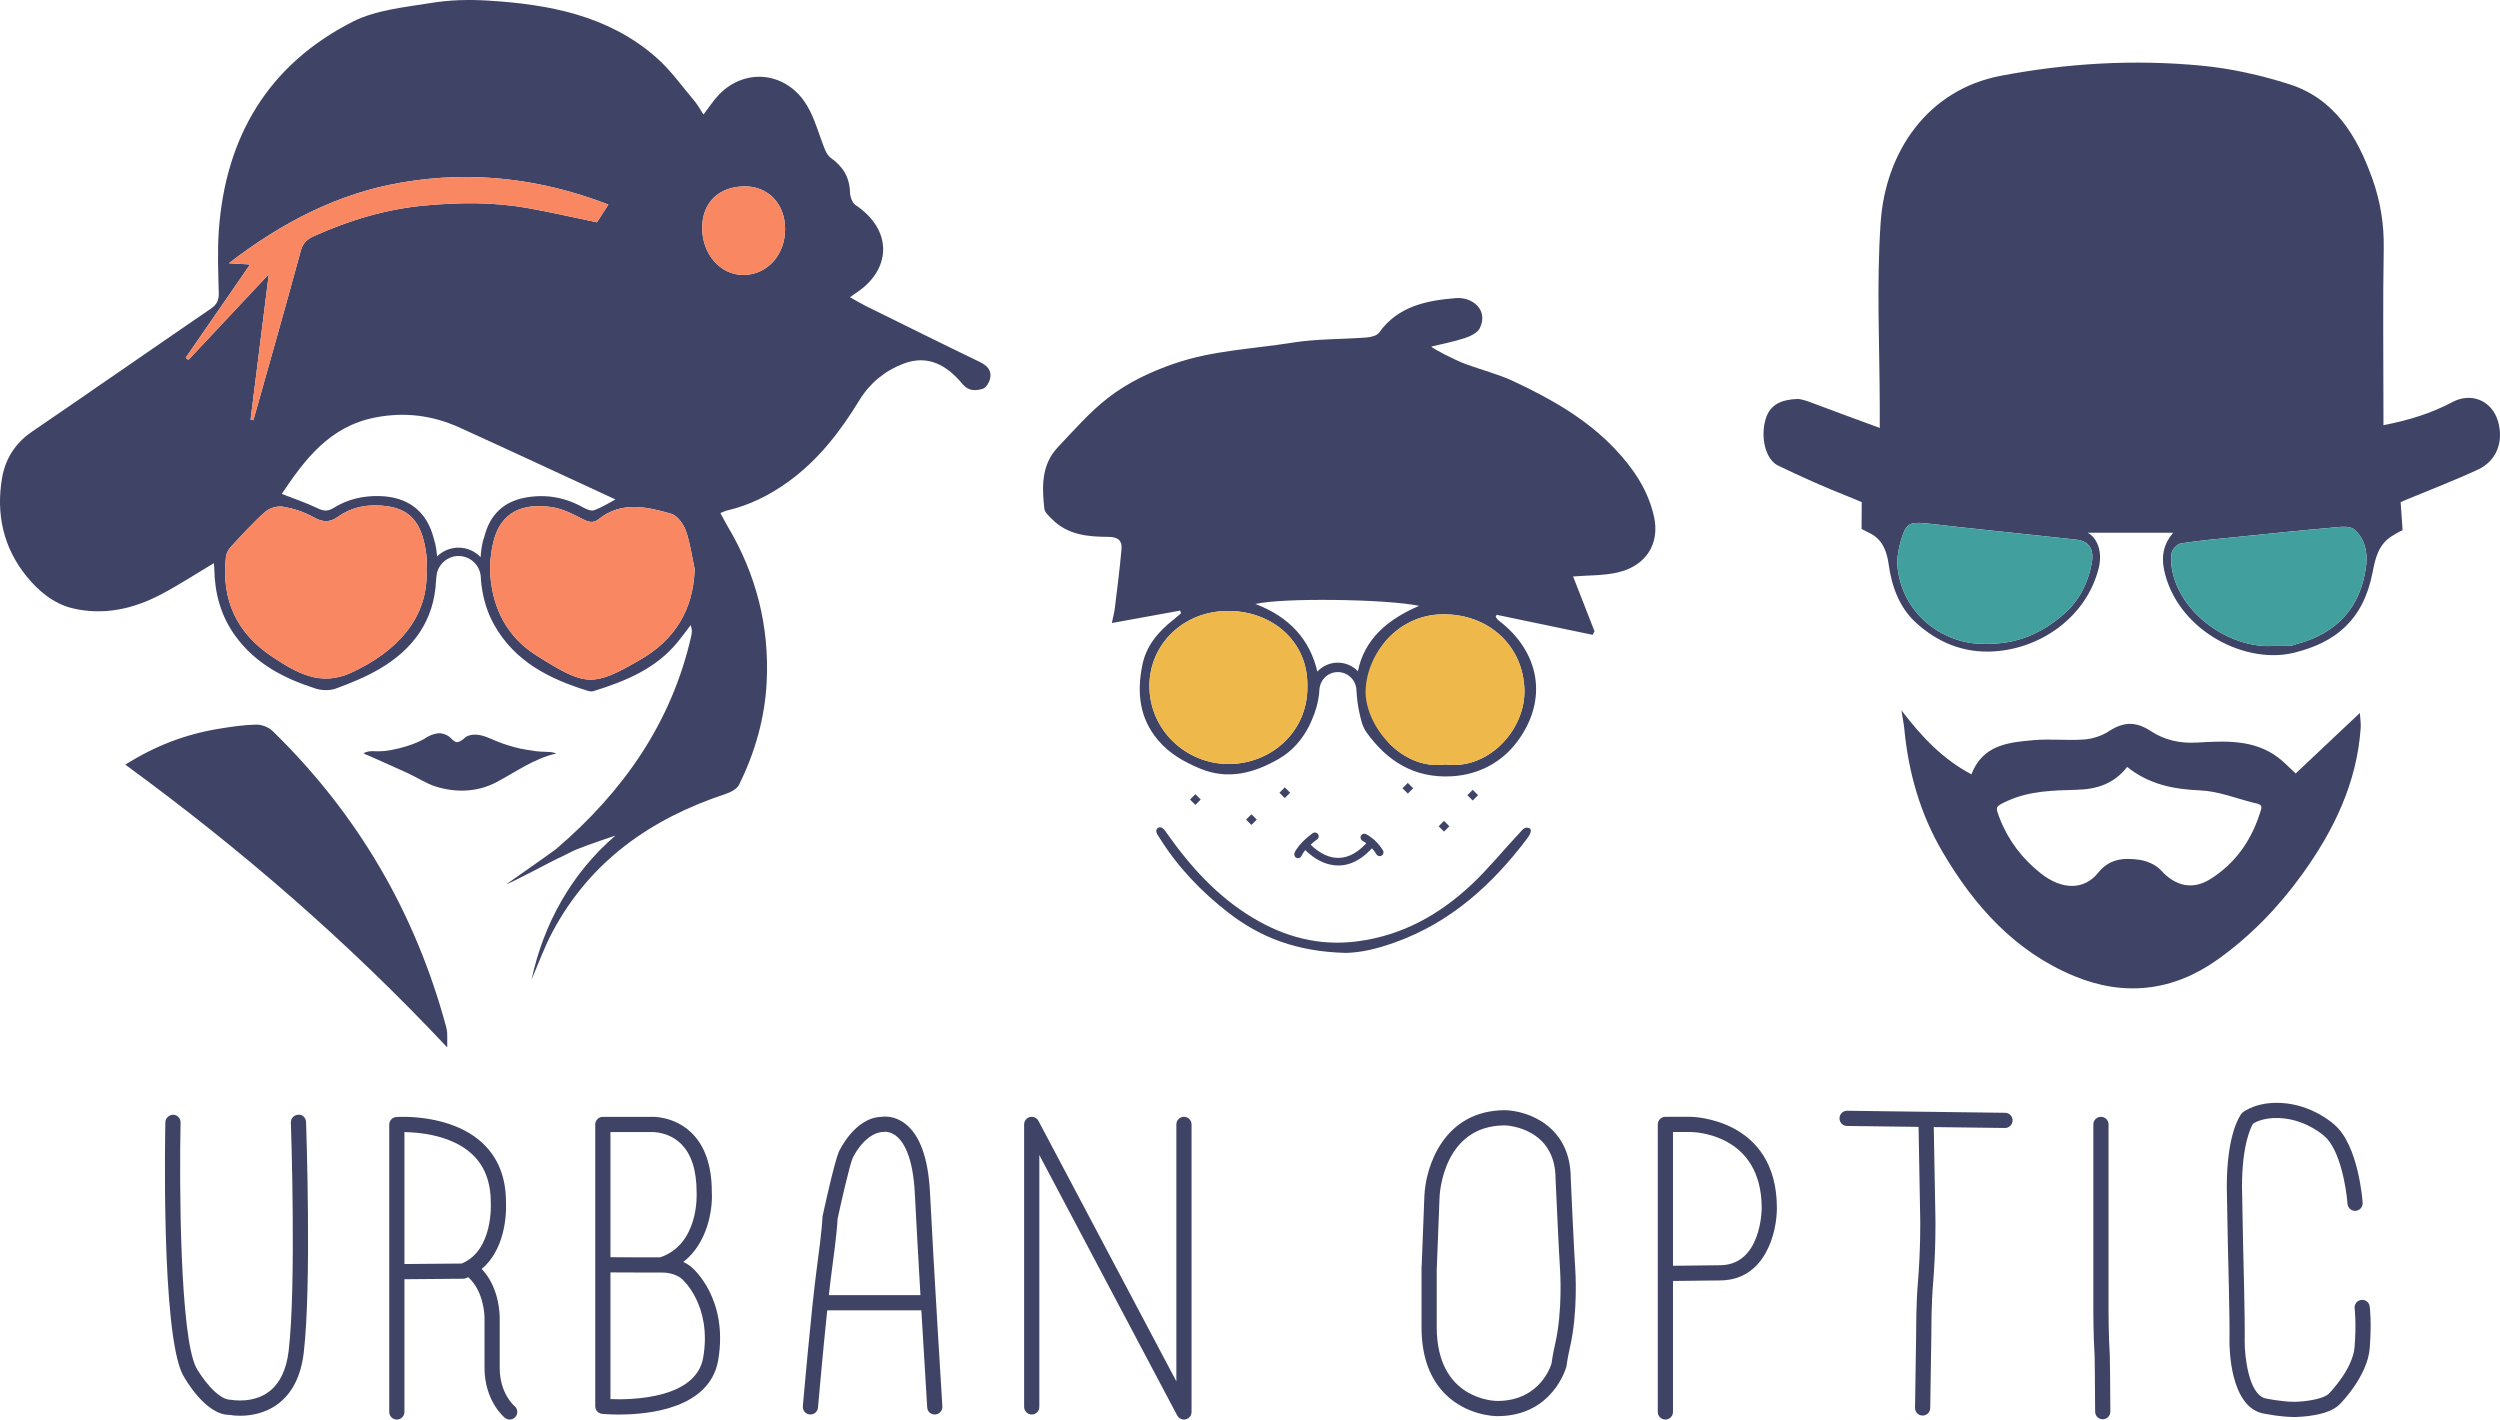 <?xml version="1.0" encoding="UTF-8"?><svg id="Calque_1" xmlns="http://www.w3.org/2000/svg" width="258.544" height="146.808" viewBox="0 0 258.544 146.808"><defs><style>.cls-1{fill:#f88762;}.cls-2{fill:#efb84a;}.cls-3{fill:#3f4466;}.cls-4{fill:#41a09e;}</style></defs><path class="cls-3" d="M194.4,44.256v-1.775c0-6.507-.355-13.039,.095-19.515,.5-7.178,4.767-13.672,12.435-15.131,6.894-1.311,13.803-1.705,20.748-1.045,3.055,.291,6.126,.981,9.055,1.912,4.7,1.495,7.009,5.342,8.587,9.715,.851,2.358,1.245,4.768,1.2,7.304-.098,5.581-.03,11.166-.03,16.749v1.502c2.601-.505,4.95-1.229,7.148-2.396,1.943-1.032,4.071-.15,4.697,1.988,.611,2.085-.126,4.091-2.053,4.989-2.389,1.112-4.858,2.052-7.292,3.067-.243,.101-.483,.207-.723,.31l.205,2.899s-.469,.201-1.156,.644c-1.374,.889-1.674,2.311-1.953,3.742-.965,4.957-3.875,7.254-8.147,8.296-4.945,1.205-11.691-2.15-13.29-8.065-.382-1.417-.434-2.883,.821-4.35h-8.843c1.001,.52,1.554,2,1.145,3.641-1.265,5.069-5.979,8.325-10.833,8.629-3.171,.199-5.857-.944-8.082-2.978-1.691-1.546-2.499-3.726-2.815-6.035-.182-1.335-.647-2.577-1.927-3.203-.448-.219-.872-.444-.872-.444l.015-2.774s-.873-.377-1.397-.583c-2.452-.963-4.86-2.048-7.236-3.19-1.33-.639-1.861-2.94-1.303-4.822,.478-1.609,1.777-2.001,3.235-2.075,.466-.024,1.215,.27,1.712,.457,2.19,.827,4.39,1.628,6.854,2.537m40.731,22.544c.577,0,1.154,.013,1.731-.008,.183-.006,.362-.108,.546-.156,4.271-1.115,6.783-3.817,7.301-8.228,.162-1.376-.209-2.797-1.259-3.664-.52-.43-1.647-.228-2.486-.155-3.28,.287-6.555,.632-9.831,.966-1.866,.19-3.738,.352-5.588,.644-.379,.06-.897,.608-.961,.996-.115,.692-.034,1.459,.139,2.151,1.15,4.621,6.322,7.753,10.408,7.454m-29.978-.216c3.568,.093,6.161-1.193,8.376-3.16,1.501-1.333,2.421-3.145,2.793-5.16,.274-1.482-.286-2.307-1.595-2.453-1.482-.165-2.965-.321-4.447-.481-3.497-.377-6.996-.73-10.489-1.141-2.05-.241-2.552-.197-3.018,1.146-.387,1.113-.665,2.396-.512,3.541,.661,4.965,5.008,7.761,8.892,7.708"/><path class="cls-3" d="M237.414,79.989c2.161-2.037,4.306-4.061,6.64-6.261,.038,.63,.115,1.089,.084,1.542-.39,5.696-2.781,10.609-6.052,15.148-2.441,3.388-5.325,6.376-8.731,8.806-4.607,3.286-9.637,3.872-14.832,1.724-6.143-2.54-10.351-7.252-13.644-12.867-2.302-3.927-3.512-8.199-3.942-12.711-.051-.527-.163-1.047-.3-1.91,2.134,2.78,4.292,5.061,7.242,6.617,1.178-3.07,3.857-3.309,6.46-3.535,1.721-.149,3.472,.062,5.196-.066,.867-.064,1.807-.367,2.534-.839,1.529-.993,2.78-1.063,4.348-.037,1.438,.94,2.99,1.293,4.758,1.195,2.9-.16,5.877-.366,8.415,1.54,.608,.456,1.133,1.022,1.824,1.654m-17.428-.673c-1.384,1.774-3.174,2.308-5.226,2.363-2.409,.065-4.851,.11-7.102,1.128-1.409,.637-1.3,.621-.834,1.88,.901,2.282,2.348,4.153,4.243,5.646,2.204,1.736,4.481,1.726,5.93-.087,1.172-1.467,2.671-1.542,4.224-1.331,.798,.109,1.731,.506,2.256,1.087,1.467,1.621,3.244,2.083,5.112,.91,2.497-1.569,4.139-3.837,5.064-6.63,.207-.725,.545-1.068-.557-1.253-1.841-.458-3.672-1.206-5.53-1.285-2.772-.118-5.308-.613-7.58-2.428"/><path class="cls-3" d="M46.251,108.323c-10.257-10.925-21.327-20.499-33.294-29.245,3.116-1.968,6.267-3.154,9.653-3.706,1.279-.209,2.571-.407,3.861-.436,.572-.013,1.301,.255,1.708,.652,8.764,8.54,14.74,18.727,17.941,30.537,.06,.22,.113,.447,.125,.673,.021,.382,.006,.765,.006,1.525"/><path class="cls-3" d="M139.201,98.549c-5.142-.128-8.886-1.619-12.175-4.169-2.79-2.163-5.227-4.707-7.108-7.728-.17-.272-.57-.752-.165-1.033,.409-.259,.746,.303,.941,.58,2.42,3.434,5.197,6.506,8.832,8.695,3.343,2.014,6.9,2.975,10.868,2.455,4.655-.611,8.49-2.77,11.819-5.9,1.767-1.661,3.295-3.575,4.966-5.342,.233-.246,.509-.684,1.008-.443,.33,.197-.053,.786-.252,1.05-3.597,4.774-7.92,8.684-13.631,10.731-1.903,.682-3.467,1.058-5.103,1.104"/><path class="cls-3" d="M138.404,89.506h-.035c-2.119-.019-3.595-1.816-3.656-1.892-.137-.169-.111-.417,.058-.552,.166-.136,.415-.113,.553,.057,.012,.015,1.311,1.588,3.057,1.601h.023c1.086,0,2.142-.603,3.14-1.793,.138-.166,.39-.187,.553-.048,.167,.139,.189,.387,.049,.553-1.155,1.377-2.412,2.074-3.742,2.074"/><path class="cls-3" d="M142.686,88.54c-.134,0-.264-.069-.338-.193-.553-.932-1.42-1.38-1.429-1.385-.194-.097-.272-.334-.174-.527,.098-.195,.338-.27,.525-.175,.045,.022,1.08,.548,1.754,1.687,.11,.186,.049,.427-.137,.538-.063,.037-.132,.055-.201,.055"/><path class="cls-3" d="M134.24,88.75c-.052,0-.104-.01-.155-.032-.2-.086-.292-.317-.206-.517,.444-1.026,1.821-1.996,1.881-2.037,.174-.123,.421-.081,.547,.098,.124,.178,.08,.423-.097,.547-.349,.243-1.316,1.024-1.609,1.704-.065,.148-.209,.237-.361,.237"/><rect class="cls-3" x="132.477" y="81.59" width=".782" height=".782" transform="translate(-19.053 117.964) rotate(-45)"/><rect class="cls-3" x="129.027" y="84.371" width=".782" height=".782" transform="translate(-22.03 116.339) rotate(-45)"/><rect class="cls-3" x="123.231" y="82.294" width=".782" height=".782" transform="translate(-22.259 111.632) rotate(-45)"/><rect class="cls-3" x="145.201" y="81.129" width=".782" height=".782" transform="translate(-15 126.826) rotate(-45)"/><rect class="cls-3" x="151.913" y="81.845" width=".782" height=".782" transform="translate(-13.541 131.781) rotate(-45)"/><rect class="cls-3" x="148.944" y="85.06" width=".782" height=".782" transform="translate(-16.684 130.624) rotate(-45)"/><path class="cls-3" d="M56.488,77.761l.004-.008c-.355-.004-.701-.029-1.041-.063-.41-.055-.827-.127-1.078-.168-.183-.03-.368-.068-.552-.101-1.816-.407-3.1-1.044-3.1-1.044l-.005,.008c-1.884-.867-2.639-.091-2.639-.091-.415,.415-.795,.464-.795,.464-.28,0-.654-.421-.654-.421-.274-.271-.566-.401-.854-.46h-.001c-.043-.009-.086-.024-.129-.029-.113-.027-.233-.03-.364-.003-.562,.049-1.041,.328-1.272,.489h-.001s-1.219,.797-3.535,1.229c-.059,.01-.12,.022-.178,.031-.147,.026-.309,.044-.463,.066-.661,.07-1.356,.021-1.356,.021l.001,.004c-.607,.002-.884,.222-.884,.222,.169,.097,.317,.159,.453,.202,1.404,.627,2.793,1.237,4.166,1.869,.953,.44,1.848,1.046,2.838,1.359,2.118,.67,4.358,.57,6.258-.428,2.032-1.068,3.887-2.46,6.226-2.985-.365-.149-.707-.172-1.045-.163"/><path class="cls-3" d="M171.063,53.47c-.595-2.743-2.135-5.024-4.04-7.035-2.966-3.132-6.667-5.215-10.52-7.016-1.569-.733-3.279-1.161-4.913-1.762-1.196-.44-3.558-1.679-3.56-1.817,1.16-.285,2.342-.505,3.471-.88,.575-.191,1.303-.542,1.539-1.026,.909-1.869-.743-3.246-2.485-3.104-2.989,.244-5.974,.818-7.931,3.566-.227,.319-.839,.471-1.288,.505-2.566,.196-5.169,.13-7.697,.537-4.057,.652-8.188,.791-12.156,2.15-2.513,.86-4.851,1.976-6.89,3.554-1.903,1.473-3.512,3.336-5.181,5.093-1.728,1.819-1.663,4.109-1.408,6.382,.044,.385,.484,.754,.798,1.074,1.615,1.646,3.732,1.823,5.846,1.831,.966,.003,1.409,.383,1.337,1.233-.175,2.05-.444,4.092-.691,6.136-.055,.458-.18,.907-.309,1.541,2.513-.457,4.79-.871,7.068-1.286,.028,.094,.056,.187,.085,.281-.255,.215-.504,.438-.766,.645-1.579,1.241-2.839,2.705-3.243,4.743-.558,2.817-.307,5.449,1.655,7.756,1.18,1.386,2.667,2.22,4.311,2.908,2.948,1.232,5.68,.437,8.197-1.022,1.368-.793,2.376-1.978,3.099-3.38,.155-.314,.275-.609,.39-.901,.047-.113,.098-.223,.141-.338,.373-1.038,.509-1.909,.536-2.606,.107-.965,.897-1.728,1.89-1.728,1.065,0,1.932,.867,1.932,1.932h.005c.037,.842,.163,1.639,.284,2.211,.003,.012,.01,.017,.012,.03,.147,.698,.315,1.462,.715,2.024,2.141,3.006,4.952,4.788,8.801,4.583,2.855-.152,5.246-1.469,6.841-3.624,3.221-4.352,2.274-9.273-1.941-12.487-.127-.097-.214-.247-.321-.373,.035-.073,.069-.146,.104-.219,3.307,.69,6.614,1.38,9.921,2.07,.068-.121,.135-.241,.203-.362-.741-1.896-1.482-3.792-2.218-5.673,1.558-.127,3.116-.076,4.586-.409,2.914-.66,4.4-2.929,3.791-5.737m-43.986,25.542c-4.414,.008-8.214-3.517-8.207-8.094,.008-4.249,3.511-7.857,8.402-7.733,4.332,.11,8.013,3.148,7.937,7.781,.065,4.742-3.802,8.039-8.132,8.046m13.356-9.595c-.529-.546-1.267-.888-2.085-.888-.833,0-1.581,.357-2.111,.921-.75-3.239-2.825-5.637-6.401-6.986,2.684-.662,13.533-.52,16.929,.19-3.292,1.404-5.674,3.474-6.332,6.763m17.221,1.94c.097,4.143-3.765,8.309-8.182,7.699-2.224,.319-4.246-.64-5.733-2.112-4.296-5.136-1.305-9.558-.471-10.602,1.401-1.638,3.451-2.793,5.951-2.812,4.783-.037,8.329,3.3,8.435,7.827"/><path class="cls-3" d="M101.318,37.428c-3.935-1.897-7.848-3.841-11.765-5.776-.521-.258-1.02-.563-1.651-.914,.333-.235,.479-.344,.632-.444,3.632-2.379,3.854-6.477-.061-9.093-.34-.227-.556-.862-.569-1.314-.042-1.559-.735-2.684-1.985-3.555-.269-.187-.466-.537-.596-.853-.623-1.513-1.027-3.149-1.849-4.539-2.069-3.499-6.348-3.999-9.1-1.173-.582,.598-1.036,1.32-1.623,2.082-.319-.489-.562-.965-.899-1.363-1.312-1.547-2.499-3.245-4.013-4.569C62.878,1.579,56.75,.444,50.434,.059c-1.947-.119-3.947-.068-5.867,.248-2.741,.451-5.686,.715-8.096,1.94-8.726,4.438-13.141,11.89-13.84,21.568-.157,2.168-.056,4.357-.006,6.534,.017,.743-.23,1.17-.843,1.59-6.171,4.221-12.305,8.498-18.483,12.711-1.736,1.184-2.753,2.825-3.087,4.789-.629,3.704,.123,7.173,2.516,10.139,1.24,1.537,2.808,2.849,4.739,3.32,3.218,.785,6.326,.085,9.215-1.44,1.844-.973,3.597-2.12,5.434-3.215,.015,.197,.044,.413,.049,.63,.047,2.511,.675,4.826,2.172,6.893,2.085,2.88,5.051,4.406,8.316,5.447,.64,.204,1.469,.219,2.09-.008,1.539-.563,3.079-1.194,4.491-2.018,3.487-2.034,5.672-4.996,5.863-9.152,.015-.312,.055-.581,.104-.834,.27-.977,1.157-1.701,2.219-1.701,1.274,0,2.309,1.037,2.309,2.311h.002c.007,.102,.01,.204,.02,.305,.011,.112,.02,.205,.03,.294,.18,1.472,.582,2.891,1.332,4.22,2.151,3.817,5.739,5.602,9.716,6.825,.176,.055,.397,.068,.57,.013,3.289-1.027,6.437-2.303,8.696-5.087,.46-.566,.89-1.154,1.334-1.732,.162,.434,.139,.77,.066,1.094-2.031,8.996-7.039,16.107-13.941,22.027-.343,.293-5.175,3.664-5.175,3.664,.313-.028,5.023-2.541,5.3-2.655,.67-.277,1.293-.667,1.963-.942,1.216-.498,4.003-1.424,4.003-1.424-4.563,3.918-7.44,9.158-8.667,14.878,.692-1.591,1.309-3.323,2.165-4.927,3.899-7.306,10.157-11.69,17.87-14.248,.527-.175,1.19-.502,1.411-.947,1.667-3.354,2.683-6.931,2.867-10.662,.282-5.722-1.075-11.089-4.015-16.033-.263-.443-.495-.905-.775-1.419,.307-.117,.507-.22,.718-.27,2.312-.536,4.382-1.583,6.296-2.961,3.111-2.24,5.389-5.204,7.365-8.439,1.075-1.76,2.627-3.033,4.527-3.765,2.578-.993,4.543,.173,6.15,2.114,.611,.737,1.382,.689,2.087,.47,.348-.108,.689-.7,.765-1.121,.147-.811-.34-1.293-1.091-1.655m-81.835-.203c-.094-.075-.187-.15-.281-.225,2.193-3.175,4.385-6.35,6.664-9.65-.766-.043-1.324-.074-2.197-.124,5.534-4.257,11.345-7.256,17.99-8.373,7.245-1.219,14.304-.38,21.26,2.302-.455,.707-.838,1.303-1.181,1.835-2.439-.505-4.813-1.055-7.208-1.48-3.497-.622-7.016-.584-10.548-.261-4.048,.369-7.858,1.521-11.542,3.184-.711,.321-1.12,.716-1.342,1.536-1.585,5.838-3.25,11.655-4.889,17.478-.099-.014-.198-.028-.297-.042,.615-4.898,1.229-9.797,1.889-15.05-2.917,3.109-5.618,5.989-8.318,8.87m24.626,21.71c.245,5.026-3.195,8.54-7.83,10.653-3.203,1.459-5.672-.061-8.091-1.647-3.685-2.415-5.331-5.918-4.821-10.341,.043-.377,.269-.79,.531-1.073,1.149-1.239,2.289-2.498,3.552-3.614,.439-.388,1.265-.612,1.843-.509,1.073,.189,2.168,.539,3.113,1.073,.959,.541,1.67,.598,2.59-.059,1.504-1.074,3.287-1.313,5.066-1.063,2.624,.37,3.669,2.054,4.039,5.079,.061,.493,.008,1,.008,1.501m3.311-2.299c-.862,0-1.641,.347-2.214,.905-.046-.545-.118-.978-.183-1.258-.038-.138-.071-.262-.105-.388-.002-.007-.009-.03-.009-.03l.001-.001c-.016-.06-.034-.124-.05-.183-.719-2.824-2.67-4.29-5.556-4.377-1.754-.053-3.352,.324-4.815,1.231-.608,.378-1.043,.319-1.665,.019-1.192-.575-2.459-.997-3.683-1.478,2.369-3.527,4.919-6.98,9.678-7.903,3.066-.595,5.938-.215,8.718,1.048,5.325,2.42,10.624,4.896,16.115,7.432-.78,.408-1.458,.847-2.199,1.111-.304,.109-.786-.081-1.113-.266-1.841-1.041-3.787-1.411-5.876-1.061-2.386,.399-3.813,1.798-4.389,4.12-.02,.081-.056,.163-.089,.245-.159,.583-.242,1.207-.282,1.814-.578-.602-1.386-.98-2.284-.98m18.793,11.591c-4.92,2.836-5.62,2.795-10.763-.46-2.964-1.876-4.481-4.777-4.742-8.257-.084-1.124,.047-2.304,.302-3.406,.736-3.172,3.058-4.102,6.039-3.663,1.098,.161,2.171,.698,3.172,1.222,.62,.325,1.119,.483,1.676,.038,2.378-1.9,4.99-1.296,7.528-.565,.631,.182,1.257,1.055,1.504,1.747,.455,1.27,.626,2.641,.915,3.971-.137,4.249-2.093,7.334-5.631,9.373m10.658-39.791c-2.377,0-4.259-2.157-4.254-4.875,.004-2.616,1.742-4.295,4.436-4.287,2.41,.008,4.118,1.81,4.142,4.37,.025,2.708-1.855,4.792-4.324,4.792"/><path class="cls-3" d="M30.839,115.284c-.435,.015-.774,.379-.759,.813,.007,.167,.578,16.816-.228,23.606-.235,1.983-.937,3.414-2.084,4.255-1.641,1.203-3.717,.824-3.889,.808-1.436,0-3.12-2.482-3.589-3.332-1.707-3.323-1.745-19.424-1.616-25.348,.009-.434-.335-.793-.77-.803-.4,.006-.792,.335-.803,.769-.018,.886-.448,21.746,1.801,26.118,.232,.426,2.345,4.153,4.809,4.153,.005,0,.01,0,.016-.001,.043,.01,.473,.091,1.111,.091,.997,0,2.499-.197,3.842-1.175,1.523-1.107,2.443-2.907,2.732-5.349,.821-6.91,.264-23.159,.241-23.847-.016-.435-.379-.823-.814-.758"/><path class="cls-3" d="M51.679,141.44v-5.15c.003-.139,.031-3.064-1.861-5.061,2.796-2.338,2.522-6.769,2.507-6.937,0-2.535-.818-4.582-2.433-6.083-3.292-3.06-8.679-2.708-8.909-2.689-.411,.03-.729,.372-.729,.784v29.717c0,.435,.351,.786,.786,.786,.434,0,.786-.351,.786-.786v-13.727l6.079-.051c.094-.001,.184-.018,.272-.051,.085-.032,.157-.076,.24-.111,1.69,1.503,1.69,4.149,1.69,4.192v5.167c0,3.45,2.026,5.124,2.114,5.193,.144,.117,.318,.174,.49,.174,.227,0,.453-.099,.608-.29,.275-.334,.224-.827-.108-1.104-.061-.052-1.532-1.308-1.532-3.973m-9.853-10.718v-13.646c1.477,.02,4.863,.297,6.999,2.288,1.28,1.193,1.928,2.851,1.93,4.984,.004,.049,.305,4.952-3.008,6.324l-5.921,.05Z"/><path class="cls-3" d="M71.557,131.083c-.058-.055-.356-.324-.885-.577,2.496-1.941,3.052-5.403,2.943-7.243,0-2.744-.731-4.824-2.174-6.181-1.811-1.702-4.062-1.588-4.103-1.581h-4.992c-.434,0-.786,.352-.786,.786v29.147c0,.405,.307,.743,.709,.782,.106,.011,.773,.072,1.745,.072,3.132,0,9.421-.636,10.266-5.657,1.061-6.303-2.603-9.45-2.723-9.548m-8.425-14.01l4.249-.001c.032-.001,1.691-.073,2.999,1.171,1.104,1.05,1.663,2.739,1.664,5.065,.012,.22,.247,5.376-3.777,6.72-1.027,.011-3.777-.005-5.135-.012v-12.943Zm9.597,23.297c-.723,4.299-7.384,4.409-9.597,4.323v-13.104c1.413,.006,4.307,.019,5.252,.01h.01c.017,.001,.036,0,.053,0,1.319,0,2.008,.606,2.065,.657,.032,.027,3.131,2.69,2.217,8.114"/><path class="cls-3" d="M122.442,115.499c-.435,0-.786,.352-.786,.786v26.571l-14.263-26.939c-.169-.319-.531-.479-.883-.395-.352,.088-.597,.402-.597,.763v29.213c0,.434,.351,.786,.786,.786s.786-.352,.786-.786v-26.048l14.261,26.939c.14,.262,.41,.419,.696,.419,.063,0,.126-.008,.189-.023,.351-.088,.597-.403,.597-.763v-29.737c0-.434-.351-.786-.786-.786"/><path class="cls-3" d="M93.602,116.202c-1.062-.812-2.086-.75-2.415-.703-2.764,.057-4.365,3.458-4.447,3.636-.497,1.218-1.552,6.098-1.672,6.65-.011,.053-.017,.109-.017,.162,0,.042-.015,1.078-.565,5.1-.568,4.161-1.448,14.281-1.457,14.382-.038,.433,.283,.814,.716,.852,.023,.002,.046,.003,.069,.003,.402,0,.746-.309,.781-.718,.007-.074,.482-5.527,.956-10.053h9.733c.316,5.377,.6,9.953,.605,10.033,.027,.432,.347,.749,.833,.736,.433-.027,.763-.4,.736-.833-.009-.142-.885-14.26-1.278-22.093-.178-3.576-1.045-5.983-2.578-7.154m-7.882,17.739c.113-1.021,.223-1.948,.323-2.681,.489-3.571,.567-4.879,.579-5.215,.327-1.518,1.204-5.407,1.559-6.282,.35-.749,1.581-2.692,3.227-2.707,.029-.003,.622-.1,1.281,.426,.772,.618,1.732,2.152,1.922,5.953,.149,2.968,.367,6.836,.58,10.506h-9.471Z"/><path class="cls-3" d="M162.444,121.884c0-5.435-4.418-7.002-6.778-7.071-6.36,0-8.25,5.837-8.362,8.92l-.273,7.065c-.013,.058-.02,.118-.02,.179v6.265c0,2.979,.827,5.313,2.461,6.94,2.247,2.237,5.188,2.273,5.368,2.273h.005c5.736,0,7.118-4.999,7.152-5.15,.112-.871,.365-1.967,.368-1.979,.839-3.654,.559-7.864,.547-8.045-.117-1.556-.465-9.353-.468-9.397m-1.611,17.089c-.011,.048-.275,1.195-.376,2.032-.011,.039-1.073,3.878-5.612,3.878-.257-.001-6.262-.104-6.262-7.641v-5.887l.293-7.562c.011-.302,.366-7.407,6.764-7.408,.215,.008,5.231,.246,5.233,5.534,.014,.322,.353,7.9,.47,9.475,.003,.041,.276,4.152-.51,7.579"/><path class="cls-3" d="M174.872,115.498h-2.642c-.435,0-.787,.352-.787,.787v29.736c0,.434,.352,.786,.787,.786,.434,0,.786-.352,.786-.786v-13.546l4.919-.057c4.61-.053,5.827-4.917,5.827-7.481,0-9.31-8.799-9.439-8.89-9.439m3.045,15.348l-4.901,.057v-13.832h1.853c.298,.002,7.321,.141,7.321,7.865,0,.239-.066,5.862-4.273,5.91"/><path class="cls-3" d="M207.361,115.082l-16.328-.21h-.011c-.43,0-.78,.345-.786,.776-.006,.434,.342,.791,.776,.796l7.4,.095,.171,9.449c.001,.031,.061,3.123-.255,6.871-.006,.072-.169,1.802-.169,5.369l-.112,7.37c-.006,.434,.339,.791,.774,.798h.012c.429,0,.78-.344,.786-.774l.112-7.381c0-3.491,.162-5.215,.163-5.241,.324-3.844,.264-6.916,.261-7.043l-.17-9.397,7.355,.094h.01c.43,0,.78-.345,.786-.776,.007-.434-.342-.791-.775-.796"/><path class="cls-3" d="M218.061,135.597v-19.312c0-.435-.352-.786-.786-.786-.435,0-.786,.351-.786,.786v19.31c0,.025-.003,2.473,.132,4.655,0,.002,.053,3.136,.053,5.742,0,.435,.352,.786,.787,.786,.434,0,.786-.351,.786-.786,0-2.619-.054-5.769-.056-5.804-.133-2.166-.13-4.566-.13-4.591"/><path class="cls-3" d="M245.068,135.109c-.058-.43-.445-.735-.884-.672-.43,.059-.731,.455-.673,.885,.002,.014,.19,1.464-.005,3.973-.181,2.317-2.625,4.796-2.657,4.828-.549,.565-2.426,.836-3.576,.848-1.327,0-3.004-.357-3.007-.357-1.75-.449-2.131-4.483-2.127-5.845,.05-2.092-.152-9.515-.159-9.823l-.118-6.21c0-4.378,.929-6.173,1.139-6.523,.284-.187,1.34-.775,3.296-.537,2.371,.286,4.011,1.752,4.054,1.79,1.686,1.409,2.319,5.55,2.42,7.026,.029,.432,.404,.756,.838,.73,.433-.029,.76-.404,.731-.837-.017-.244-.434-5.997-2.954-8.101-.08-.075-2.011-1.82-4.901-2.17-2.962-.352-4.501,.891-4.565,.943-.04,.034-.077,.072-.109,.113-.155,.196-1.522,2.076-1.522,7.58l.118,6.233c.004,.076,.208,7.697,.16,9.764-.003,.668,.063,6.557,3.338,7.397,.075,.016,1.864,.4,3.375,.4,.574-.006,3.501-.095,4.688-1.317,.118-.118,2.879-2.911,3.105-5.81,.21-2.697,.004-4.243-.005-4.308"/><path class="cls-1" d="M71.844,58.853c-.138,4.25-2.094,7.335-5.631,9.374-4.92,2.835-5.62,2.794-10.763-.461-2.965-1.876-4.482-4.777-4.742-8.257-.084-1.124,.046-2.303,.302-3.406,.735-3.172,3.058-4.101,6.039-3.663,1.097,.162,2.17,.699,3.171,1.223,.62,.324,1.12,.483,1.677,.038,2.378-1.9,4.99-1.297,7.528-.565,.63,.182,1.256,1.055,1.504,1.746,.454,1.27,.626,2.642,.915,3.971"/><path class="cls-1" d="M44.11,58.935c.244,5.027-3.196,8.54-7.831,10.653-3.203,1.459-5.672-.061-8.091-1.647-3.686-2.415-5.331-5.918-4.821-10.341,.043-.376,.268-.79,.531-1.073,1.15-1.239,2.289-2.498,3.552-3.614,.439-.388,1.265-.611,1.843-.509,1.072,.189,2.168,.54,3.113,1.073,.959,.541,1.67,.598,2.59-.059,1.504-1.074,3.286-1.313,5.066-1.062,2.624,.369,3.668,2.053,4.039,5.079,.06,.493,.008,1,.009,1.5"/><path class="cls-1" d="M62.919,21.155c-.455,.707-.839,1.303-1.181,1.835-2.439-.505-4.813-1.055-7.209-1.48-3.496-.622-7.015-.584-10.548-.261-4.047,.369-7.857,1.521-11.541,3.184-.711,.321-1.12,.716-1.343,1.536-1.585,5.838-3.249,11.655-4.888,17.478l-.297-.042c.615-4.898,1.229-9.797,1.888-15.05-2.916,3.109-5.617,5.989-8.318,8.87-.093-.075-.187-.15-.28-.225,2.192-3.175,4.385-6.35,6.664-9.65-.767-.043-1.325-.074-2.197-.124,5.534-4.257,11.345-7.256,17.99-8.373,7.245-1.219,14.304-.38,21.26,2.302"/><path class="cls-1" d="M72.617,23.561c.005-2.616,1.743-4.296,4.436-4.287,2.41,.007,4.119,1.809,4.142,4.369,.025,2.708-1.855,4.792-4.324,4.793-2.376,0-4.259-2.157-4.254-4.875"/><path class="cls-2" d="M135.209,70.966c.065,4.742-3.801,8.039-8.131,8.046-4.415,.008-8.215-3.517-8.207-8.093,.007-4.25,3.511-7.858,8.401-7.733,4.332,.11,8.013,3.148,7.937,7.78"/><path class="cls-2" d="M149.472,79.056c-4.632,.665-8.414-4.199-8.242-7.754,.181-3.737,3.31-7.736,7.99-7.772,4.783-.037,8.329,3.3,8.435,7.827,.097,4.143-3.766,8.31-8.183,7.699"/><path class="cls-4" d="M235.131,66.8c-4.086,.299-9.258-2.833-10.408-7.454-.172-.692-.254-1.459-.139-2.151,.065-.388,.582-.936,.961-.996,1.851-.292,3.722-.454,5.589-.644,3.275-.334,6.55-.679,9.83-.966,.839-.073,1.966-.275,2.487,.155,1.049,.866,1.42,2.288,1.258,3.664-.518,4.411-3.03,7.113-7.301,8.228-.184,.047-.362,.15-.546,.156-.576,.021-1.154,.008-1.731,.008"/><path class="cls-4" d="M205.153,66.584c-3.884,.053-8.231-2.743-8.892-7.708-.153-1.145,.125-2.428,.512-3.541,.466-1.343,.968-1.387,3.018-1.146,3.493,.411,6.992,.764,10.489,1.141,1.482,.16,2.965,.316,4.447,.481,1.309,.146,1.869,.971,1.595,2.453-.372,2.015-1.292,3.827-2.793,5.16-2.215,1.967-4.808,3.253-8.376,3.16"/></svg>